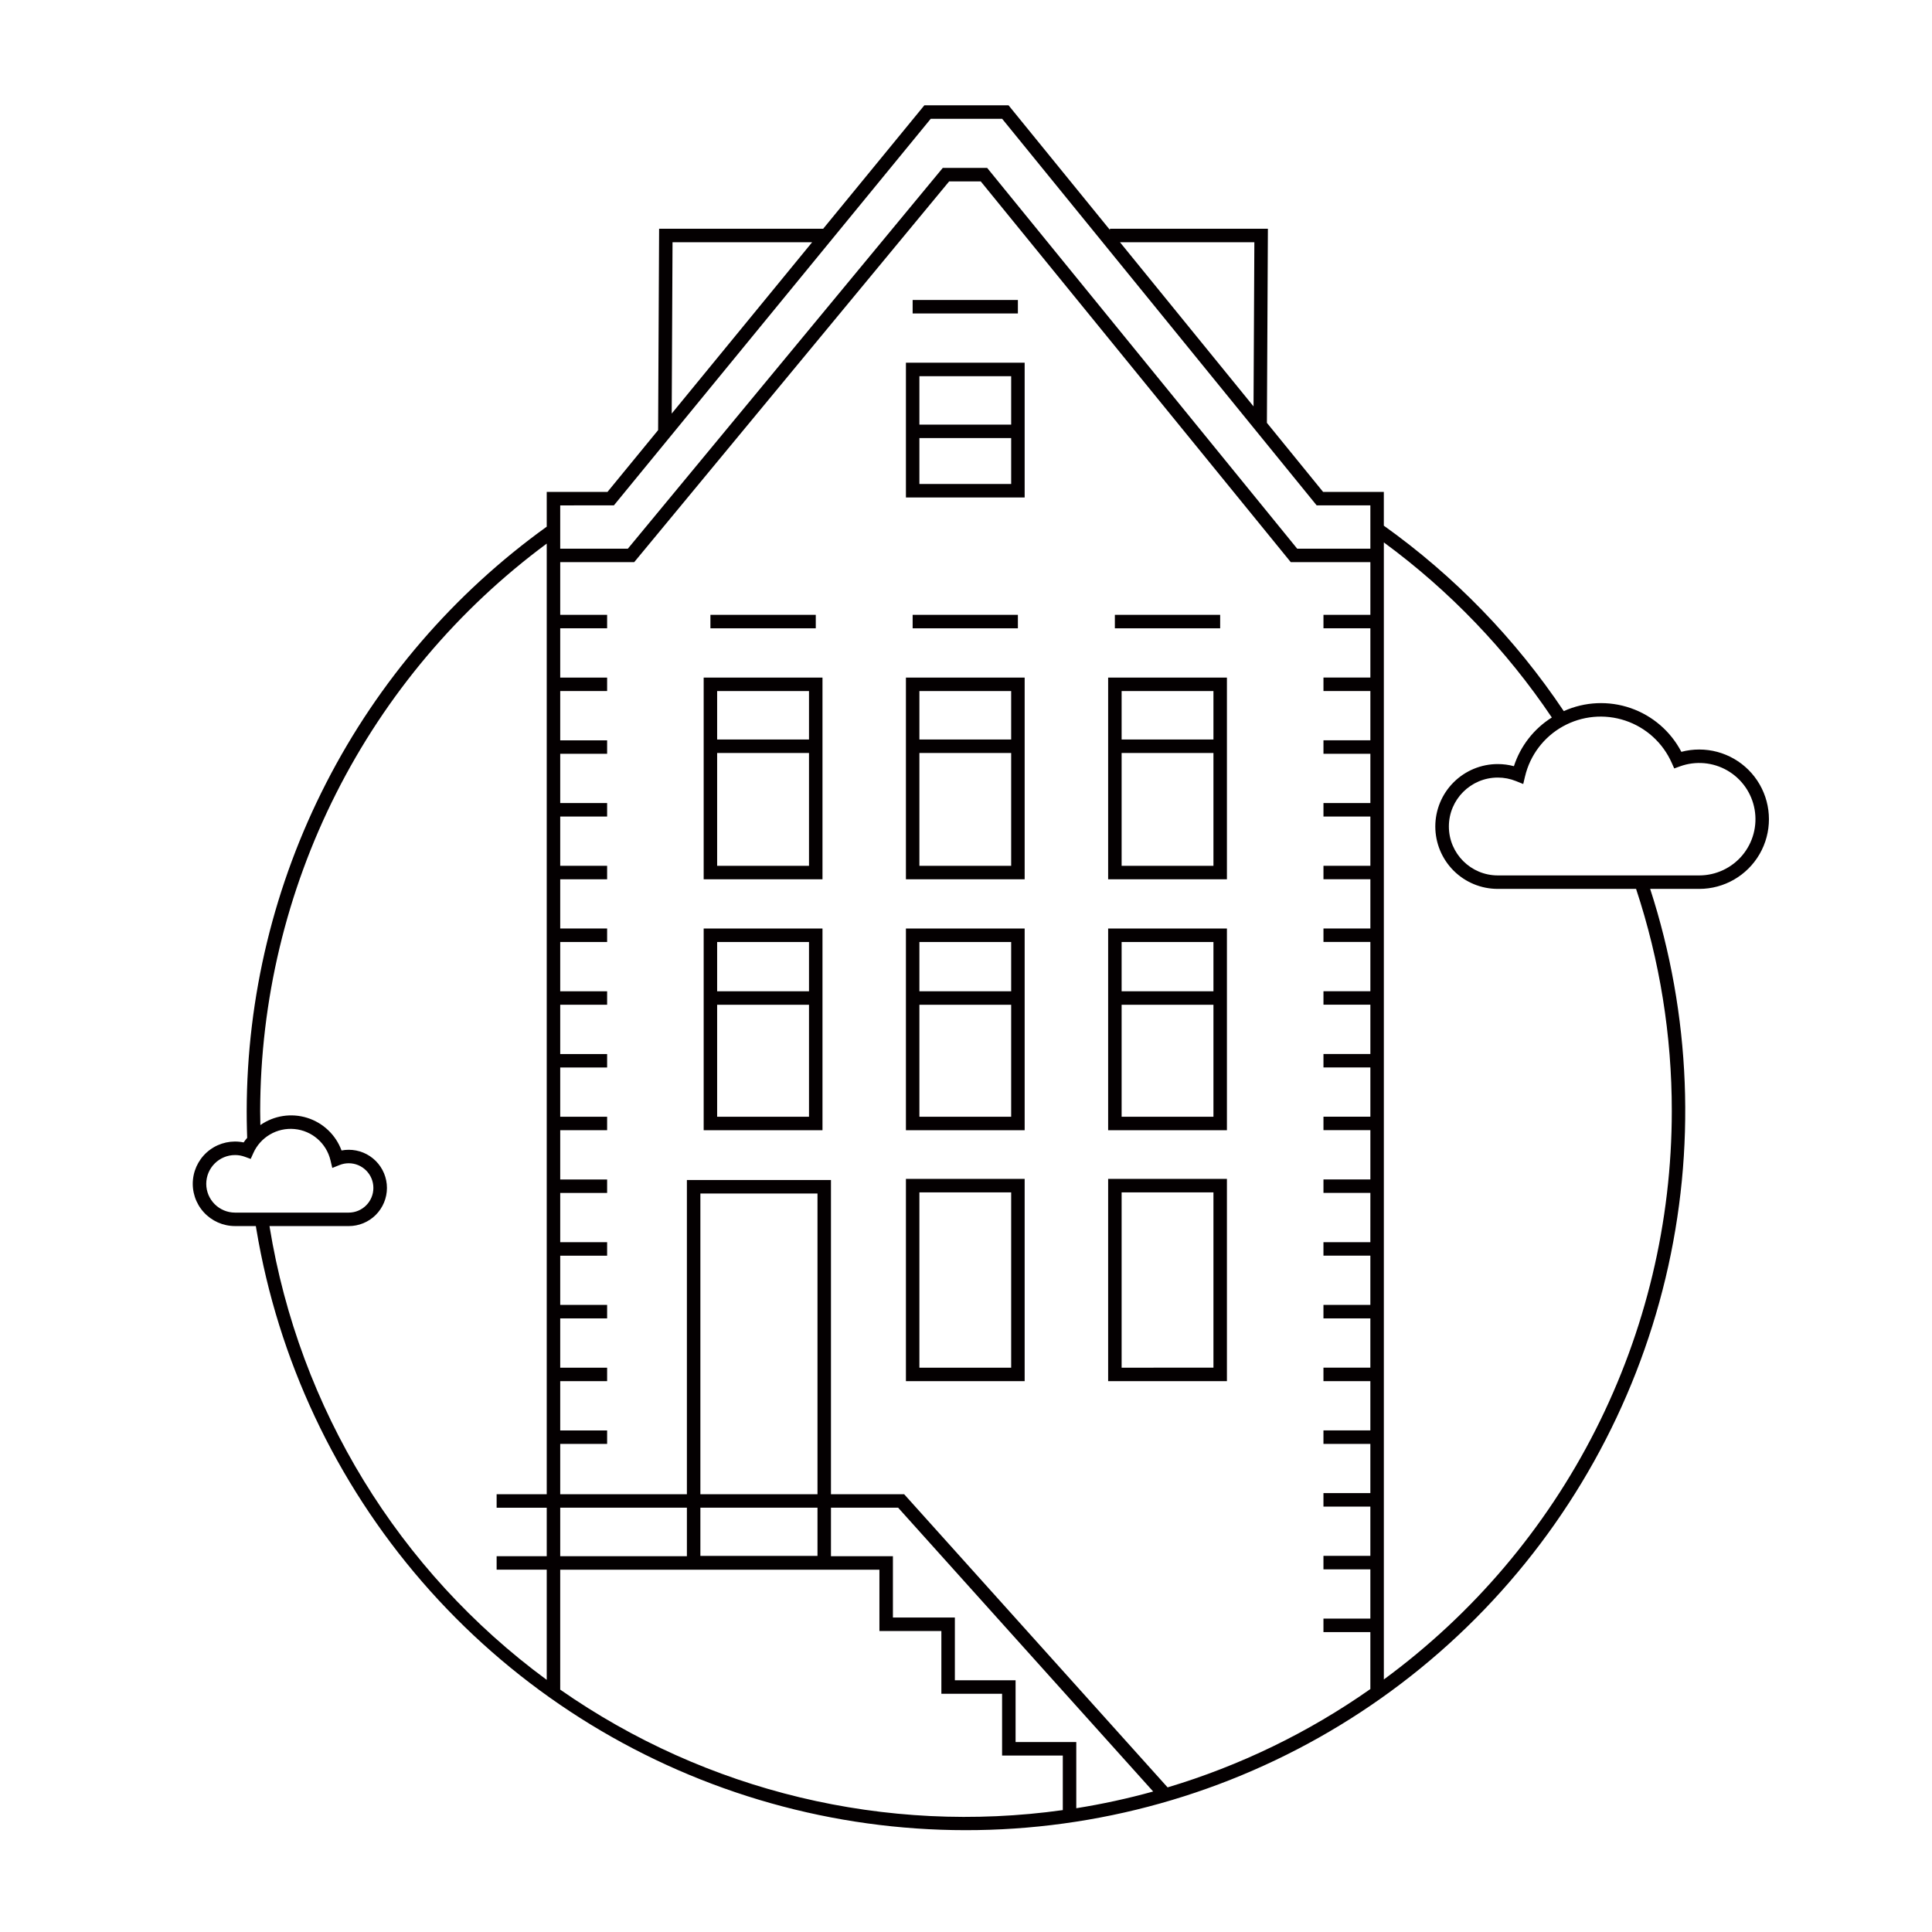 <?xml version="1.0" encoding="UTF-8"?>
<!-- Uploaded to: SVG Repo, www.svgrepo.com, Generator: SVG Repo Mixer Tools -->
<svg width="800px" height="800px" version="1.1" viewBox="144 144 512 512" xmlns="http://www.w3.org/2000/svg">
 <g fill="#040001">
  <path d="m594.32 342.63c-1.602-0.004-3.195 0.203-4.742 0.613-2.836-5.438-7.644-9.582-13.438-11.59-5.793-2.004-12.133-1.719-17.723 0.801-12.801-19.125-28.957-35.773-47.688-49.145v-8.953h-16.098l-14.887-18.297 0.262-51.438h-41.867v0.305l-26.859-33.012h-22.32l-26.809 32.707h-43.48l-0.262 53.367-13.414 16.367h-16.105v9.219c-24.57 17.676-44.594 40.934-58.414 67.859-13.824 26.926-21.055 56.75-21.098 87.016 0 1.645 0.02 3.281 0.062 4.91 0.016 0.727 0.039 1.449 0.066 2.176h0.004c-0.34 0.387-0.652 0.797-0.945 1.219-3.106-0.645-6.336 0.055-8.895 1.926-2.559 1.871-4.203 4.742-4.527 7.894-0.324 3.152 0.703 6.297 2.828 8.648 2.125 2.356 5.144 3.695 8.316 3.695h5.516c0.043 0.266 0.082 0.527 0.125 0.793h0.004c5.762 34.59 20.953 66.918 43.902 93.43 22.949 26.512 52.766 46.18 86.168 56.844 33.406 10.664 69.102 11.906 103.17 3.594 34.066-8.312 65.176-25.863 89.914-50.715 24.738-24.852 42.141-56.043 50.297-90.148 8.156-34.102 6.746-69.793-4.07-103.15h13.008c6.598 0 12.695-3.519 15.996-9.234 3.297-5.715 3.297-12.754 0-18.469-3.301-5.715-9.398-9.234-15.996-9.234zm-197.27 246.66v-16.637h-16.418v-16.246h-16.418v-12.852h17.801l67.586 75.211c-6.703 1.859-13.504 3.336-20.375 4.43v-17.531h-16.086v-16.379zm-36.406-49.305h-31.035v-79.695h31.035zm0 3.57v12.773h-31.035v-12.773zm-34.609 12.852h-33.57v-12.852h33.57zm57.574-16.422h-19.395v-83.266h-38.18v83.266h-33.57v-13.332h12.43v-3.57h-12.43v-13.059l12.43-0.004v-3.57h-12.43v-13.062h12.43v-3.57h-12.43v-13.051h12.43v-3.57h-12.43v-13.055h12.43v-3.57h-12.43v-13.055h12.43v-3.57h-12.43v-13.047h12.43v-3.57h-12.43v-13.059l12.43-0.004v-3.57h-12.43v-13.062h12.43v-3.57h-12.43v-13.051h12.43v-3.57h-12.43v-13.055h12.43v-3.57h-12.43v-13.059h12.43v-3.57h-12.43v-13.059h12.43v-3.57h-12.43v-13.055h12.43v-3.57h-12.43v-13.961h19.605l83.461-100.9h8.383l82.156 100.9h21.094v13.957h-12.43v3.57h12.43v13.055h-12.43v3.57h12.43v13.059h-12.43v3.57h12.43v13.059h-12.43v3.57h12.43v13.055h-12.43v3.57h12.43v13.047h-12.43v3.57h12.43v13.062h-12.43v3.57h12.43v13.059h-12.43v3.57h12.43v13.047h-12.43v3.57h12.43v13.055h-12.43v3.57h12.43l-0.004 13.066h-12.43v3.57h12.43v13.047h-12.43v3.57h12.43v13.062h-12.43v3.57h12.43v13.059h-12.43v3.57h12.43v13.047h-12.43v3.57h12.43v13.059h-12.43v3.57h12.43v13.059h-12.43v3.57h12.43v15.098c-16.395 11.52-34.539 20.316-53.734 26.059zm92.809-331.79-0.219 43.504-35.395-43.504zm-154.19 0h37l-37.219 45.41zm-15.539 69.734 83.965-102.45h18.926l83.352 102.45h14.23v11.473l-19.391 0.004-81.625-100.25-0.531-0.66h-11.77l-83.457 100.91h-17.926v-11.473zm-108.03 179.8c0.008-4.211 3.422-7.625 7.633-7.629 0.879-0.004 1.754 0.152 2.578 0.453l1.57 0.574 0.684-1.523c1.887-4.254 6.277-6.828 10.914-6.398 4.633 0.43 8.477 3.769 9.547 8.297l0.477 2.012 1.922-0.766h0.004c0.77-0.312 1.594-0.473 2.426-0.473 3.609 0 6.539 2.93 6.539 6.539s-2.93 6.539-6.539 6.539h-30.121c-4.211-0.004-7.625-3.414-7.633-7.625zm16.797 11.41-0.031-0.211h20.988v-0.004c2.684 0.008 5.262-1.055 7.164-2.953 1.898-1.895 2.969-4.473 2.969-7.156 0-2.688-1.07-5.262-2.969-7.156-1.902-1.898-4.481-2.961-7.164-2.953-0.637-0.004-1.273 0.059-1.902 0.18-1.527-4.137-4.891-7.332-9.102-8.648-4.207-1.316-8.789-0.609-12.406 1.918-0.027-1.23-0.051-2.457-0.051-3.699 0.051-29.254 6.941-58.094 20.129-84.207 13.188-26.113 32.301-48.781 55.812-66.188v251.93h-13.277v3.57h13.277v12.852h-13.277v3.57h13.277v29.199c-39.246-28.859-65.613-71.961-73.438-120.05zm77.008 122.63v-31.785h84.594v16.246h16.418v16.633h16.09v16.379h16.09v14.453c-46.836 6.543-94.41-4.859-133.19-31.926zm294.58-153.32c-0.004 29.336-6.914 58.254-20.172 84.422-13.258 26.168-32.488 48.848-56.137 66.203v-301.33c17.402 12.785 32.465 28.48 44.516 46.398-4.758 2.992-8.316 7.559-10.047 12.906-1.391-0.375-2.824-0.562-4.266-0.562-4.391-0.008-8.605 1.734-11.715 4.836-3.106 3.102-4.852 7.312-4.852 11.703s1.746 8.602 4.852 11.707c3.109 3.102 7.324 4.84 11.715 4.832h36.641c6.289 18.996 9.484 38.875 9.465 58.883zm7.281-62.453h-53.387c-7.16 0-12.969-5.809-12.969-12.969s5.809-12.965 12.969-12.965c1.652 0 3.285 0.316 4.816 0.934l1.922 0.773 0.477-2.023h0.004c1.332-5.625 4.973-10.43 10.023-13.242 5.051-2.812 11.055-3.371 16.539-1.539s9.945 5.883 12.293 11.164l0.68 1.516 1.559-0.566c4.141-1.492 8.73-1.082 12.535 1.121 3.809 2.207 6.449 5.984 7.207 10.32 0.762 4.336-0.434 8.785-3.262 12.156-2.832 3.367-7.004 5.316-11.406 5.32z"/>
  <path d="m330.48 377.02h31.488v-53.453h-31.488zm3.57-3.57v-29.902h24.344v29.902zm24.344-46.312v12.836h-24.344v-12.836z"/>
  <path d="m332.27 306.94h27.918v3.57h-27.918z"/>
  <path d="m437.67 377.02h31.477v-53.453h-31.477zm3.57-3.57v-29.902h24.336v29.902zm24.336-46.312v12.836h-24.336v-12.836z"/>
  <path d="m439.45 306.94h27.906v3.57h-27.906z"/>
  <path d="m330.48 443.52h31.488v-53.453h-31.488zm3.57-3.57v-29.676h24.344v29.676zm24.344-46.312v13.062h-24.344v-13.062z"/>
  <path d="m437.67 443.52h31.477v-53.453h-31.477zm3.57-3.57v-29.676h24.336v29.676zm24.336-46.312v13.062h-24.336v-13.062z"/>
  <path d="m384.08 377.02h31.465v-53.453h-31.465zm3.57-3.57v-29.902h24.32v29.902zm24.32-46.312v12.836h-24.32v-12.836z"/>
  <path d="m385.86 306.94h27.891v3.57h-27.891z"/>
  <path d="m384.08 443.52h31.465v-53.453h-31.465zm3.57-3.57v-29.676h24.32v29.676zm24.32-46.312v13.062h-24.32v-13.062z"/>
  <path d="m384.08 510.02h31.465v-53.598h-31.465zm3.57-50.027 24.32 0.004v46.453h-24.32z"/>
  <path d="m437.67 510.02h31.477v-53.598h-31.477zm3.57-50.027h24.336v46.453l-24.336 0.004z"/>
  <path d="m384.08 275.83h31.465v-35.711h-31.465zm3.57-3.57v-12.16h24.32v12.156zm24.32-28.566v12.836h-24.32v-12.836z"/>
  <path d="m385.86 223.5h27.891v3.57h-27.891z"/>
 </g>
</svg>